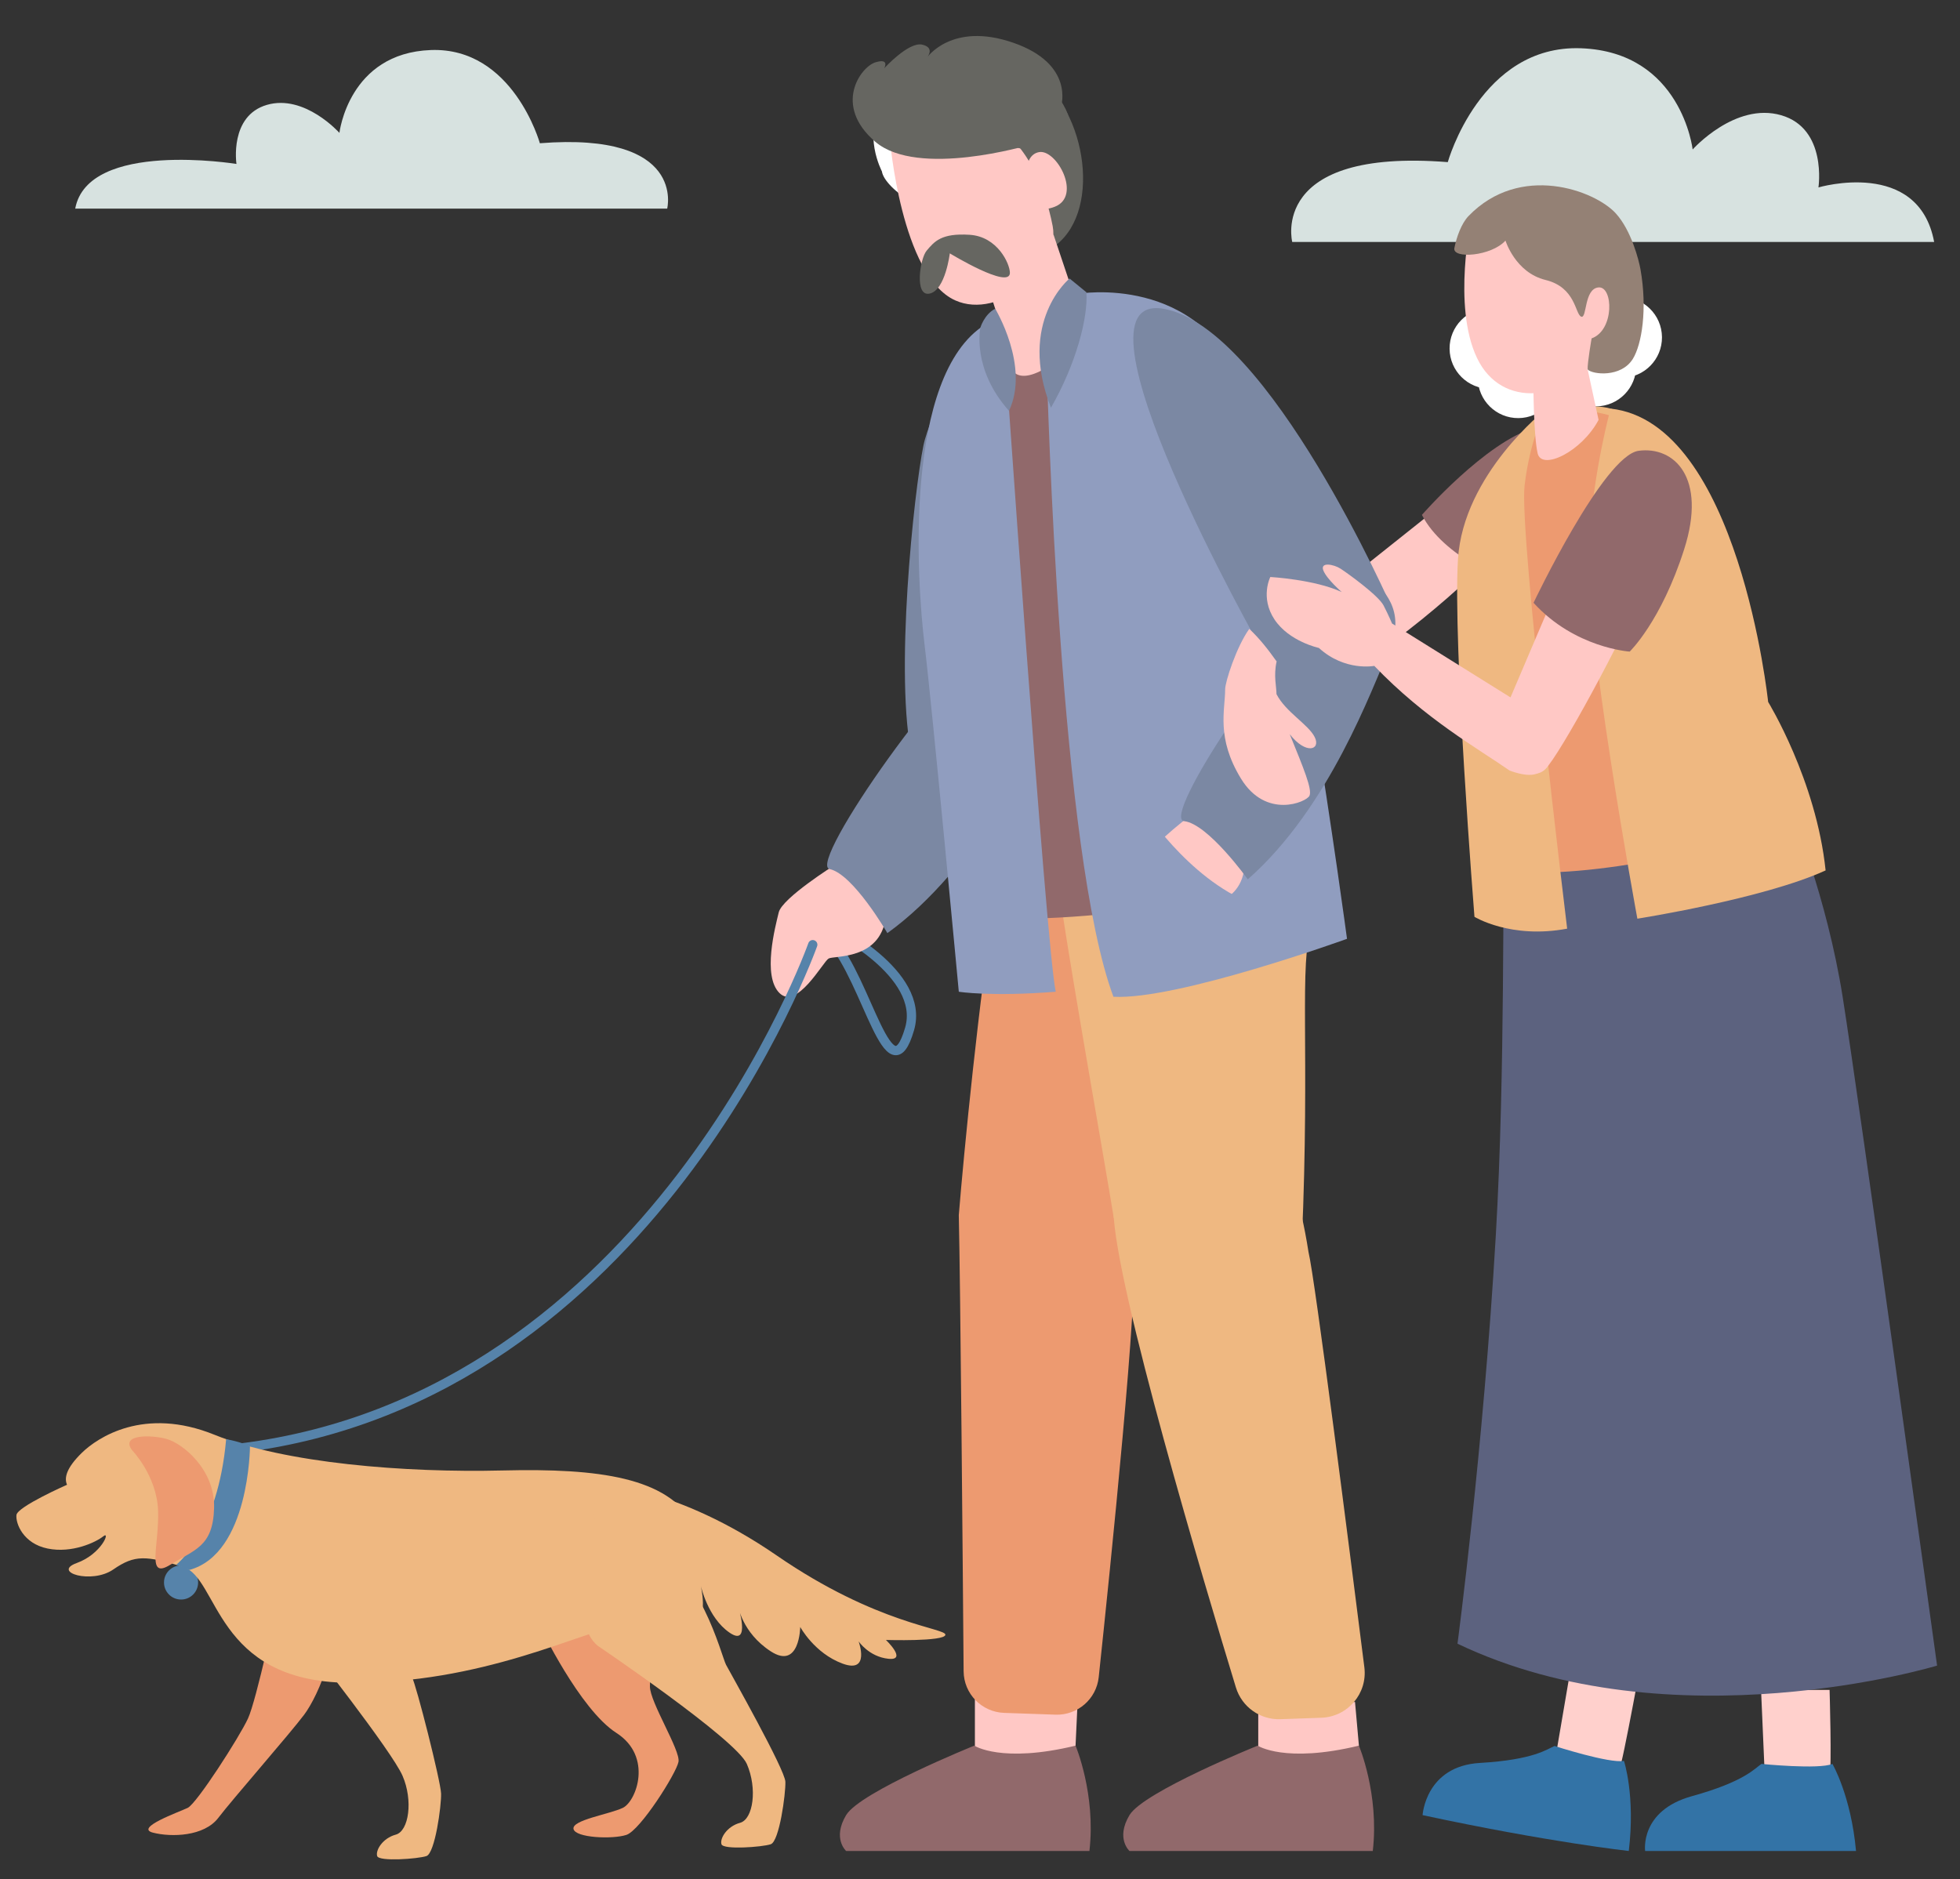 <?xml version="1.0" encoding="UTF-8"?>
<svg xmlns="http://www.w3.org/2000/svg" id="_レイヤー_3" viewBox="0 0 315.74 302.735">
  <rect x="0" y="0" width="315.74" height="302.735" fill="#333333" stroke="none"/>
  <path d="m31.915,254.959c0-1.518-1.23-2.748-2.748-2.748-1.517,0-2.748,1.23-2.748,2.748,0,1.517,1.23,2.748,2.748,2.748,1.518,0,2.748-1.23,2.748-2.748Z" style="fill:#5683aa;"></path>
  <path d="m44.628,258.388s-3.298,15.493-4.679,18.485c-1.381,2.991-8.259,13.711-9.716,14.401-1.457.69-8.59,3.221-5.599,3.988,2.991.767,8.248.614,10.529-2.378,2.28-2.991,11.536-13.558,13.837-16.626,2.301-3.068,6.443-12.502,3.605-18.178-2.838-5.676-6.569-6.029-7.977.307Z" style="fill:#ed9a70;"></path>
  <path d="m86.98,261.993s6.385,13.403,12.31,17.2c5.925,3.797,3.221,11.045,1.035,12.08s-8.226,1.956-7.938,3.394c.288,1.438,6.27,1.691,8.514.961,2.244-.731,8.053-9.934,8.399-11.775.345-1.841-4.602-9.607-4.602-12.138,0-2.531,1.841-23.815-17.717-9.722Z" style="fill:#ed9a70;"></path>
  <polygon points="218.281 274.207 218.91 281.247 213.63 288.412 202.694 286.149 202.694 275.087 218.281 274.207" style="fill:#ffc8c5;"></polygon>
  <path d="m218.91,281.247s3.298,7.803,2.235,16.97h-39.191s-2.262-2.011,0-5.782c2.263-3.771,20.647-11.188,20.647-11.188,0,0,4.368,2.891,16.31,0Z" style="fill:#91696b;"></path>
  <polygon points="173.748 270.903 173.263 281.247 167.984 288.412 157.048 286.149 157.048 271.899 173.748 270.903" style="fill:#ffc8c5;"></polygon>
  <path d="m173.263,281.247s3.298,7.803,2.235,16.97h-39.191s-2.262-2.011,0-5.782c2.263-3.771,20.647-11.188,20.647-11.188,0,0,4.368,2.891,16.31,0Z" style="fill:#91696b;"></path>
  <path d="m233.227,26.12s5.276-18.944,21.462-18.345c16.186.6,17.985,16.307,17.985,16.307,0,0,6.834-7.674,14.268-5.515,7.434,2.158,5.995,11.63,5.995,11.63,0,0,16.117-4.768,18.64,8.79h-103.409s-3.837-15.145,25.059-12.867Z" style="fill:#d7e2e0;"></path>
  <path d="m86.967,23.078s-4.318-15.507-17.568-15.016c-13.249.491-14.721,13.348-14.721,13.348,0,0-5.594-6.281-11.679-4.515-6.085,1.767-4.907,9.52-4.907,9.52,0,0-23.911-3.903-25.976,7.195h95.363s3.14-12.397-20.512-10.532Z" style="fill:#d7e2e0;"></path>
  <path d="m133.901,149.367s15.236,7.421,12.628,16.4c-3.268,11.248-6.766-7.67-12.628-14.28" style="fill:none; stroke:#5683aa; stroke-linecap:round; stroke-linejoin:round; stroke-width:1.497px;"></path>
  <path d="m134.429,139.393s-8.429,5.3-8.98,7.601c-.552,2.301-2.68,10.247.126,13.008,2.806,2.761,7.011-5.052,7.905-5.567.894-.516,8.225.289,9.196-6.556.972-6.844-8.247-8.486-8.247-8.486Z" style="fill:#ffc8c5;"></path>
  <path d="m169.965,104.463c1.394,1.658,3.93,3.439.497,9.514-3.433,6.074-13.298,26.137-27.514,36.361,0,0-5.498-9.513-9.297-10.317-3.799-.804,20.246-34.747,26.681-36.559,6.436-1.811,8.238-.657,9.632,1.001Z" style="fill:#7b88a3;"></path>
  <path d="m142.067,27.608s-3.269-6.221.28-10.922c3.549-4.702,9.106-4.071,11.437-.769,2.331,3.302,2.675,10.762-.136,15.68-2.811,4.918-11.223-1.211-11.581-3.989Z" style="fill:#fff;"></path>
  <path d="m154.454,195.766c.832-10.131,3.177-34.391,6.042-52.66,2.006-12.788,4.137-20.456,4.137-20.456l39.719,9.209s1.784,15.529-4.975,26.327c-3.71,5.927-10.487,37.573-19.132,48.226-11.571,4.318-25.832-10.143-25.791-10.647Z" style="fill:#ed9a70;"></path>
  <path d="m182.504,202.473c1.08,4.416-3.696,50.694-5.509,67.741-.375,3.532-3.416,6.163-6.965,6.04l-8.264-.287c-3.624-.126-6.506-3.079-6.535-6.705-.135-16.905-.511-61.844-.777-73.496,10.4-9.105,28.585-10.704,28.05,6.707Z" style="fill:#ed9a70;"></path>
  <path d="m179.421,196.234c-1.629-10.034-6.029-34.577-8.304-49.362-1.747-11.357-2.299-24.286-2.299-24.286l41.032-.595s5.466,14.644,1.504,26.751c-2.175,6.645-.284,20.028-1.641,51.412-10.193,6.974-30.21-3.421-30.291-3.92Z" style="fill:#efb881;"></path>
  <path d="m210.789,201.715c1.05,4.292,6.689,48.595,8.998,66.905.532,4.222-2.675,7.981-6.928,8.132l-6.587.233c-3.277.116-6.22-1.975-7.177-5.112-4.946-16.22-19.457-64.756-19.73-76.729,10.399-9.105,25.892-28.8,31.424,6.571Z" style="fill:#efb881;"></path>
  <path d="m160.834,55.616s-8.119,2.48-11.848,15.215c-1.173,4.004-4.739,33.604-2.494,48.803.843,5.707,20.687,5.887,22.327-1.962,1.64-7.849,3.609-61.283-7.985-62.056Z" style="fill:#7b88a3;"></path>
  <path d="m198.017,60.417s-11.99-16.706-26.481-12.204c-6.911,2.147-14.033,2.153-19.389,13.203-2.793,5.764-3.286,29.373-1.423,38.774,8.688,43.842,2.953,40.912,8.396,46.839,3.128,3.406,52.58-3.088,53.832-7.036,1.635-5.156-2.091-13.371-5.874-36.169-4.249-25.602-3.398-37.913-9.06-43.407Z" style="fill:#91696b;"></path>
  <path d="m161.716,54.098s6.792,98.501,8.355,105.683c-10.54.834-15.616,0-15.616,0,0,0-4.277-45.732-5.524-55.978-1.247-10.246-3.38-43.263,9.752-51.499,7.957,1.873,3.033,1.794,3.033,1.794Z" style="fill:#909dbf;"></path>
  <path d="m173.667,47.335s19.599-3.425,26.77,15.225c7.172,18.65,16.556,88.697,16.556,88.697,0,0-27.34,9.901-37.629,9.335-8.605-23.016-10.589-96.117-10.815-103.744-.226-7.627,5.118-9.512,5.118-9.512Z" style="fill:#909dbf;"></path>
  <path d="m166.556,11.924c-4.909,6.807-9.495,13.863-15.671,19.691,4.253,6.366,10.915,13.043,18.417,8.425,8.423-5.183,5.885-22.406-2.747-28.117Z" style="fill:#666661;"></path>
  <path d="m166.556,11.924c-1.601-1.059-3.411-1.722-5.399-1.839-4.907-.289-10.358,1.007-13.666,3.548-5.697,5.173-4.127,8.946-4.127,8.946,0,0,4.484,4.491,7.522,9.037,6.175-5.828,10.762-12.885,15.671-19.691Z" style="fill:#ffc8c5;"></path>
  <path d="m156.229,37.008l5.487,17.09.928,4.592s.631,4.303,7.049-.179c4.9-3.422,3.515-10.294,3.515-10.294l-3.478-10.369s-10.701-3.551-13.5-.84Z" style="fill:#ffc8c5;"></path>
  <path d="m143.34,22.316s1.809,22.139,10.53,26.073c7.148,3.225,16.985-5.248,15.709-11.951-1.276-6.703-4.736-14.765-11.018-16.877-6.282-2.112-15.221,2.754-15.221,2.754Z" style="fill:#ffc8c5;"></path>
  <path d="m165.352,30.19s-.813-5.153,2.022-5.681c2.835-.528,6.965,7.096,2.53,8.804-4.435,1.708-4.552-3.123-4.552-3.123Z" style="fill:#ffc8c5;"></path>
  <path d="m232.513,81.109l-17.857,14.22c-2.554,4.75-.567,11.145,6.514,10.029,3.317-1.433,12.915-9.693,14.247-11.072,3.206-3.321,6.846-.458,8.272-9.928,1.425-9.471-5.876-8.487-11.176-3.248Z" style="fill:#ffc8c5;"></path>
  <path d="m224.265,98.018s-19.854-45.289-36.816-48.266c-16.962-2.978,15.74,54.815,15.74,54.815,6.571,6.357,12.274,3.441,21.076-6.549Z" style="fill:#7b88a3;"></path>
  <path d="m191.471,131.601s-7.877,6.089-8.204,8.433c-.327,2.344-1.677,10.458,1.383,12.935,3.059,2.477,6.49-5.706,7.33-6.305.84-.6,8.214-.508,8.52-7.413.306-6.906-9.028-7.65-9.028-7.65Z" style="fill:#ffc8c5;"></path>
  <path d="m220.954,93.245c1.547,1.515,5.698,4.971,2.868,11.349-2.83,6.377-9.653,25.528-22.814,37.078,0,0-6.391-8.938-10.25-9.371-3.859-.433,15.807-29.959,22.037-32.384,6.231-2.425,6.611-8.188,8.159-6.672Z" style="fill:#7b88a3;"></path>
  <path d="m163.518,23.628s-5.604-1.168-6.72-5.834c-1.117-4.666,2.158-7.833,5.441-7.588,3.283.245,8.151,3.893,9.786,8.208,1.635,4.315-6.575,6.427-8.506,5.213Z" style="fill:#666661;"></path>
  <path d="m165.704,23.374s-17.835,5.33-24.694-.531c-6.859-5.862-2.37-12.062,0-12.797,2.37-.735,1.434.949,1.434.949,0,0,3.929-4.303,6.111-3.804,2.183.499.748,2.12.748,2.12,0,0,3.991-5.862,13.906-2.432,9.915,3.43,7.732,10.202,7.732,10.202l-5.238,6.293Z" style="fill:#666661;"></path>
  <path d="m130.926,152.202s-25.84,72.868-92.189,81.099" style="fill:none; stroke:#5683aa; stroke-linecap:round; stroke-linejoin:round; stroke-width:1.497px;"></path>
  <path d="m149.263,40.398c1.276-1.509,2.377-2.853,6.918-2.572,4.54.281,6.503,4.704,6.505,6.127.004,2.759-9.681-3.133-9.681-3.133,0,0-.702,5.893-3.227,6.478-2.526.584-1.578-5.64-.514-6.899Z" style="fill:#666661;"></path>
  <path d="m160.315,49.736s5.625,9.255,2.226,16.453c-6.025-6.742-4.624-13.362-4.624-13.362,0,0,.61-2.153,2.398-3.09Z" style="fill:#7b88a3;"></path>
  <path d="m172.299,44.871s-8.475,6.886-2.998,20.817c4.027-7.021,5.991-14.466,5.711-18.6l-2.713-2.217Z" style="fill:#7b88a3;"></path>
  <path d="m10.799,239.214s-7.996,3.528-8.149,4.87c-.153,1.342,1.074,4.602,5.024,5.407,3.95.805,7.785-1.019,8.974-1.977,1.189-.959-.268,2.857-4.295,4.314-4.027,1.457,2.406,3.451,5.896,1.035,3.49-2.416,5.263-2.222,11.169-.458,5.906,1.764,5.062,18.484,26.691,18.715,21.629.23,37.352-8.207,44.409-9.434,7.056-1.227,15.416-8.744,11.198-16.183-4.218-7.44-15.11-8.974-30.756-8.59-15.647.383-35.051-1.15-46.403-5.752-11.351-4.602-18.868.46-21.37,2.905-2.502,2.445-2.876,4.055-2.387,5.148Z" style="fill:#efb881;"></path>
  <path d="m40.269,233.056s-.088,17.256-9.771,19.882l-2.111-.835s6.728-5.161,8.043-20.236c0,0,2.541.449,3.839,1.189Z" style="fill:#5683aa;"></path>
  <path d="m49.599,264.984s13.518,17.142,15.244,21.111c1.726,3.969,1.035,8.916-1.093,9.491-2.128.575-3.279,2.531-2.991,3.451.287.92,6.558.46,7.938,0s2.416-8.111,2.358-10.067c-.057-1.956-3.969-17.44-4.717-18.844-.748-1.404-4.602-11.586-12.885-13.427-8.283-1.841-9.031,4.314-3.854,8.283Z" style="fill:#efb881;"></path>
  <path d="m96.376,265.217s22.204,15.004,23.93,18.973c1.726,3.969,1.035,8.916-1.093,9.491-2.128.575-3.279,2.531-2.991,3.451.288.92,6.558.46,7.938,0,1.381-.46,2.416-8.111,2.358-10.067s-8.809-17.44-9.557-18.844c-.748-1.404-4.343-16.171-12.626-18.012-8.283-1.841-13.137,11.038-7.959,15.007Z" style="fill:#efb881;"></path>
  <path d="m96.656,239.107s12.253.332,28.479,11.509c16.226,11.177,27.357,11.682,27.159,12.784-.198,1.102-9.576.819-9.576.819,0,0,3.526,3.361.39,3.031-3.136-.33-4.794-2.81-4.794-2.81,0,0,1.938,5.258-2.593,3.586-4.531-1.672-6.81-5.9-6.81-5.9,0,0-.083,6.966-4.757,3.921-4.674-3.045-5.286-7.441-5.286-7.441,0,0,2.195,6.863-1.343,4.434s-4.638-7.582-4.638-7.582c0,0,1.701,7.444-2.421,4.365-4.122-3.079-18.708-10.376-13.81-20.717Z" style="fill:#efb881;"></path>
  <path d="m21.263,233.628s3.973,4.094,4.2,9.684c.227,5.591-1.987,11.247,1.958,8.794,3.945-2.454,6.896-2.903,7.066-9.143.17-6.24-5.108-10.433-7.662-11.132-2.554-.699-7.452-.744-5.562,1.797Z" style="fill:#ed9a70;"></path>
  <path d="m184.692,130.972s8.138,12.347,18.988,15.247c4.957,5.051-17.117,11.879-20.298,11.505-3.18-.374-5.893-13.563-4.77-20.765,1.122-7.202,6.08-5.986,6.08-5.986Z" style="fill:#909dbf;"></path>
  <path d="m294.732,272.267s.37,12.849,0,13.472c-.369.623-10.427.656-10.427.656l-.613-14.129h11.04Z" style="fill:#ffd0cc;"></path>
  <path d="m283.752,284.188s9.235.932,11.434,0c0,0,2.989,5.086,3.804,14.028h-33.973s-.909-6.496,7.548-8.834c8.457-2.338,10.13-4.477,11.187-5.194Z" style="fill:#3373a6;"></path>
  <path d="m264.988,264.287s-3.658,20.304-4.15,20.837c-.492.532-10.332-1.547-10.332-1.547l3.687-21.606,10.795,2.317Z" style="fill:#ffd0cc;"></path>
  <path d="m250.429,281.302s8.833,2.849,11.179,2.4c0,0,1.855,5.6.775,14.514,0,0-12.834-1.4-33.217-5.775,0,0,.475-7.898,9.234-8.409,8.76-.511,10.844-2.251,12.028-2.73Z" style="fill:#3373a6;"></path>
  <path d="m234.79,264.823s4.166-31.306,6.174-65.817c1.564-26.892,1.006-58.187,1.424-62.152l46.228-5.908s5.637,13.419,8.222,29.667c2.619,16.463,15.211,107.738,15.211,107.738,0,0-42.767,12.957-77.258-3.529Z" style="fill:#5c627f;"></path>
  <path d="m229.06,82.956s10.218-11.737,18.171-14.044c7.953-2.308-4.484,24.694-4.484,24.694,0,0-10.211-3.831-13.687-10.65Z" style="fill:#91696b;"></path>
  <path d="m250.709,66.185s5.412-1.341,8.757-.35c3.345.991.909,3.911.909,3.911l-12.295,2.171,2.628-5.732Z" style="fill:#efb881;"></path>
  <path d="m243.241,140.406s-.663-20.981-4.465-33.462c0,0-2.438-6.059-3.39-9.742-.952-3.683,4.477-20.383,11.008-27.476,6.532-7.093,18.744-2.644,26.361,6.494,7.617,9.139,5.612,50.36,5.612,50.36l3.482,8.354s-22.748,6.842-38.608,5.471Z" style="fill:#ed9a70;"></path>
  <path d="m248.977,65.984s-13.252,10.418-14.106,24.096c-.854,13.678,2.652,57.631,2.652,57.631,0,0,5.86,3.62,14.934,1.908,0,0-7.776-63.735-6.856-71.418.92-7.683,3.376-12.217,3.376-12.217Z" style="fill:#efb881;"></path>
  <path d="m259.466,65.835s-2.619,9.139-3.571,21.76c-.952,12.622,7.871,60.417,7.871,60.417,0,0,20.311-3.19,30.325-7.775-1.503-14.525-9.256-27.146-9.256-27.146,0,0-4.726-44.998-25.369-47.257Z" style="fill:#efb881;"></path>
  <path d="m224.246,100.452s-.53-1.281-1.364-2.903c-.835-1.622-5.786-5.186-6.918-5.92-1.133-.733-3.338-1.127-2.784.277.554,1.404,2.967,3.482,2.967,3.482-4.355-2.028-11.508-2.426-11.508-2.426,0,0-1.684,3.3.678,6.853,2.362,3.552,7.143,4.576,7.143,4.576,4.197,3.822,8.928,2.892,8.928,2.892,8.233,8.607,16.801,13.371,21.811,16.874,8.044,2.917,6.406-4.005,2.416-10.372l-21.369-13.331Z" style="fill:#ffc8c5;"></path>
  <path d="m253.048,89.558l-9.849,23.11c-2.601,7.632,3.286,15.028,6.236,10.663,3.211-4.116,13.485-23.314,15.792-29.798,1.025-2.882-.713-6.002-3.699-6.667-.859-.192-1.68-.389-2.437-.58-2.56-.647-5.178.778-6.043,3.272Z" style="fill:#ffc8c5;"></path>
  <path d="m267.73,54.313c-.029-3.589-2.962-6.475-6.55-6.446-3.589.029-6.475,2.962-6.446,6.551.029,3.589,2.962,6.475,6.551,6.446,3.589-.029,6.475-2.961,6.446-6.551Z" style="fill:#fff;"></path>
  <path d="m263.578,58.919c-.029-3.589-2.961-6.475-6.55-6.446-3.589.029-6.475,2.962-6.446,6.551.029,3.589,2.962,6.475,6.551,6.446,3.589-.029,6.475-2.961,6.446-6.55Z" style="fill:#fff;"></path>
  <path d="m251.055,60.811c-.029-3.589-2.961-6.475-6.55-6.446-3.589.029-6.475,2.962-6.446,6.551.029,3.589,2.962,6.475,6.551,6.446,3.589-.029,6.475-2.961,6.446-6.551Z" style="fill:#fff;"></path>
  <path d="m246.512,56.086c-.029-3.589-2.962-6.475-6.55-6.446-3.589.029-6.475,2.962-6.446,6.551.029,3.589,2.962,6.475,6.551,6.446,3.589-.029,6.475-2.961,6.446-6.55Z" style="fill:#fff;"></path>
  <path d="m237.034,35.138s-3.1,14.134.893,22.523c3.993,8.389,14.385,6.822,19.673-.158,5.288-6.98,2.842-18.223,2.842-18.223,0,0,.744-14.501-23.409-4.141Z" style="fill:#ffc8c5;"></path>
  <path d="m236.558,34.818c-1.122,1.163-1.926,3.383-2.271,5.155-.344,1.772,5.949,1.324,8.233-1.209,0,0,1.577,5.152,6.451,6.341,4.873,1.189,4.754,5.464,5.73,5.905.976.441.436-4.489,2.809-4.703,2.373-.214,2.589,6.9-1.115,8.21,0,0-.707,4.041-.636,5.017.786.813,5.378,1.333,7.269-1.697,1.456-2.333,2.375-8.043,1.239-14.454-.259-1.463-1.477-6.265-3.981-9.011-3.369-3.694-15.405-8.18-23.729.446Z" style="fill:#948175;"></path>
  <path d="m247.021,62.174s.026,8.037.681,10.867c.655,2.83,7.078-.235,9.816-5.389l-1.758-8.118-8.74,2.639Z" style="fill:#ffc8c5;"></path>
  <path d="m247.042,97.119s11.277-23.746,16.942-24.493c5.664-.747,11.035,4.238,7.322,15.869-3.713,11.631-8.775,16.486-8.775,16.486,0,0-8.869-.568-15.489-7.862Z" style="fill:#91696b;"></path>
  <path d="m205.632,111.833c.007-1.13-.496-2.973.02-5.268-1.38-1.94-2.72-3.655-4.404-5.245-2.058,2.869-3.885,8.52-3.885,9.73,0,3.372-1.477,7.798,2.545,14.39,4.022,6.591,10.57,3.791,11.037,2.762.468-1.029-.935-4.396-3.18-9.915,2.619,3.367,5.051,2.526,4.022.468-1.029-2.058-4.677-4.022-6.156-6.922Z" style="fill:#ffc8c5;"></path>
  <path d="m252.279,31.382s5.957.467,6.322,5.031" style="fill:none; stroke:#948175; stroke-miterlimit:10; stroke-width:.5px;"></path>
</svg>
